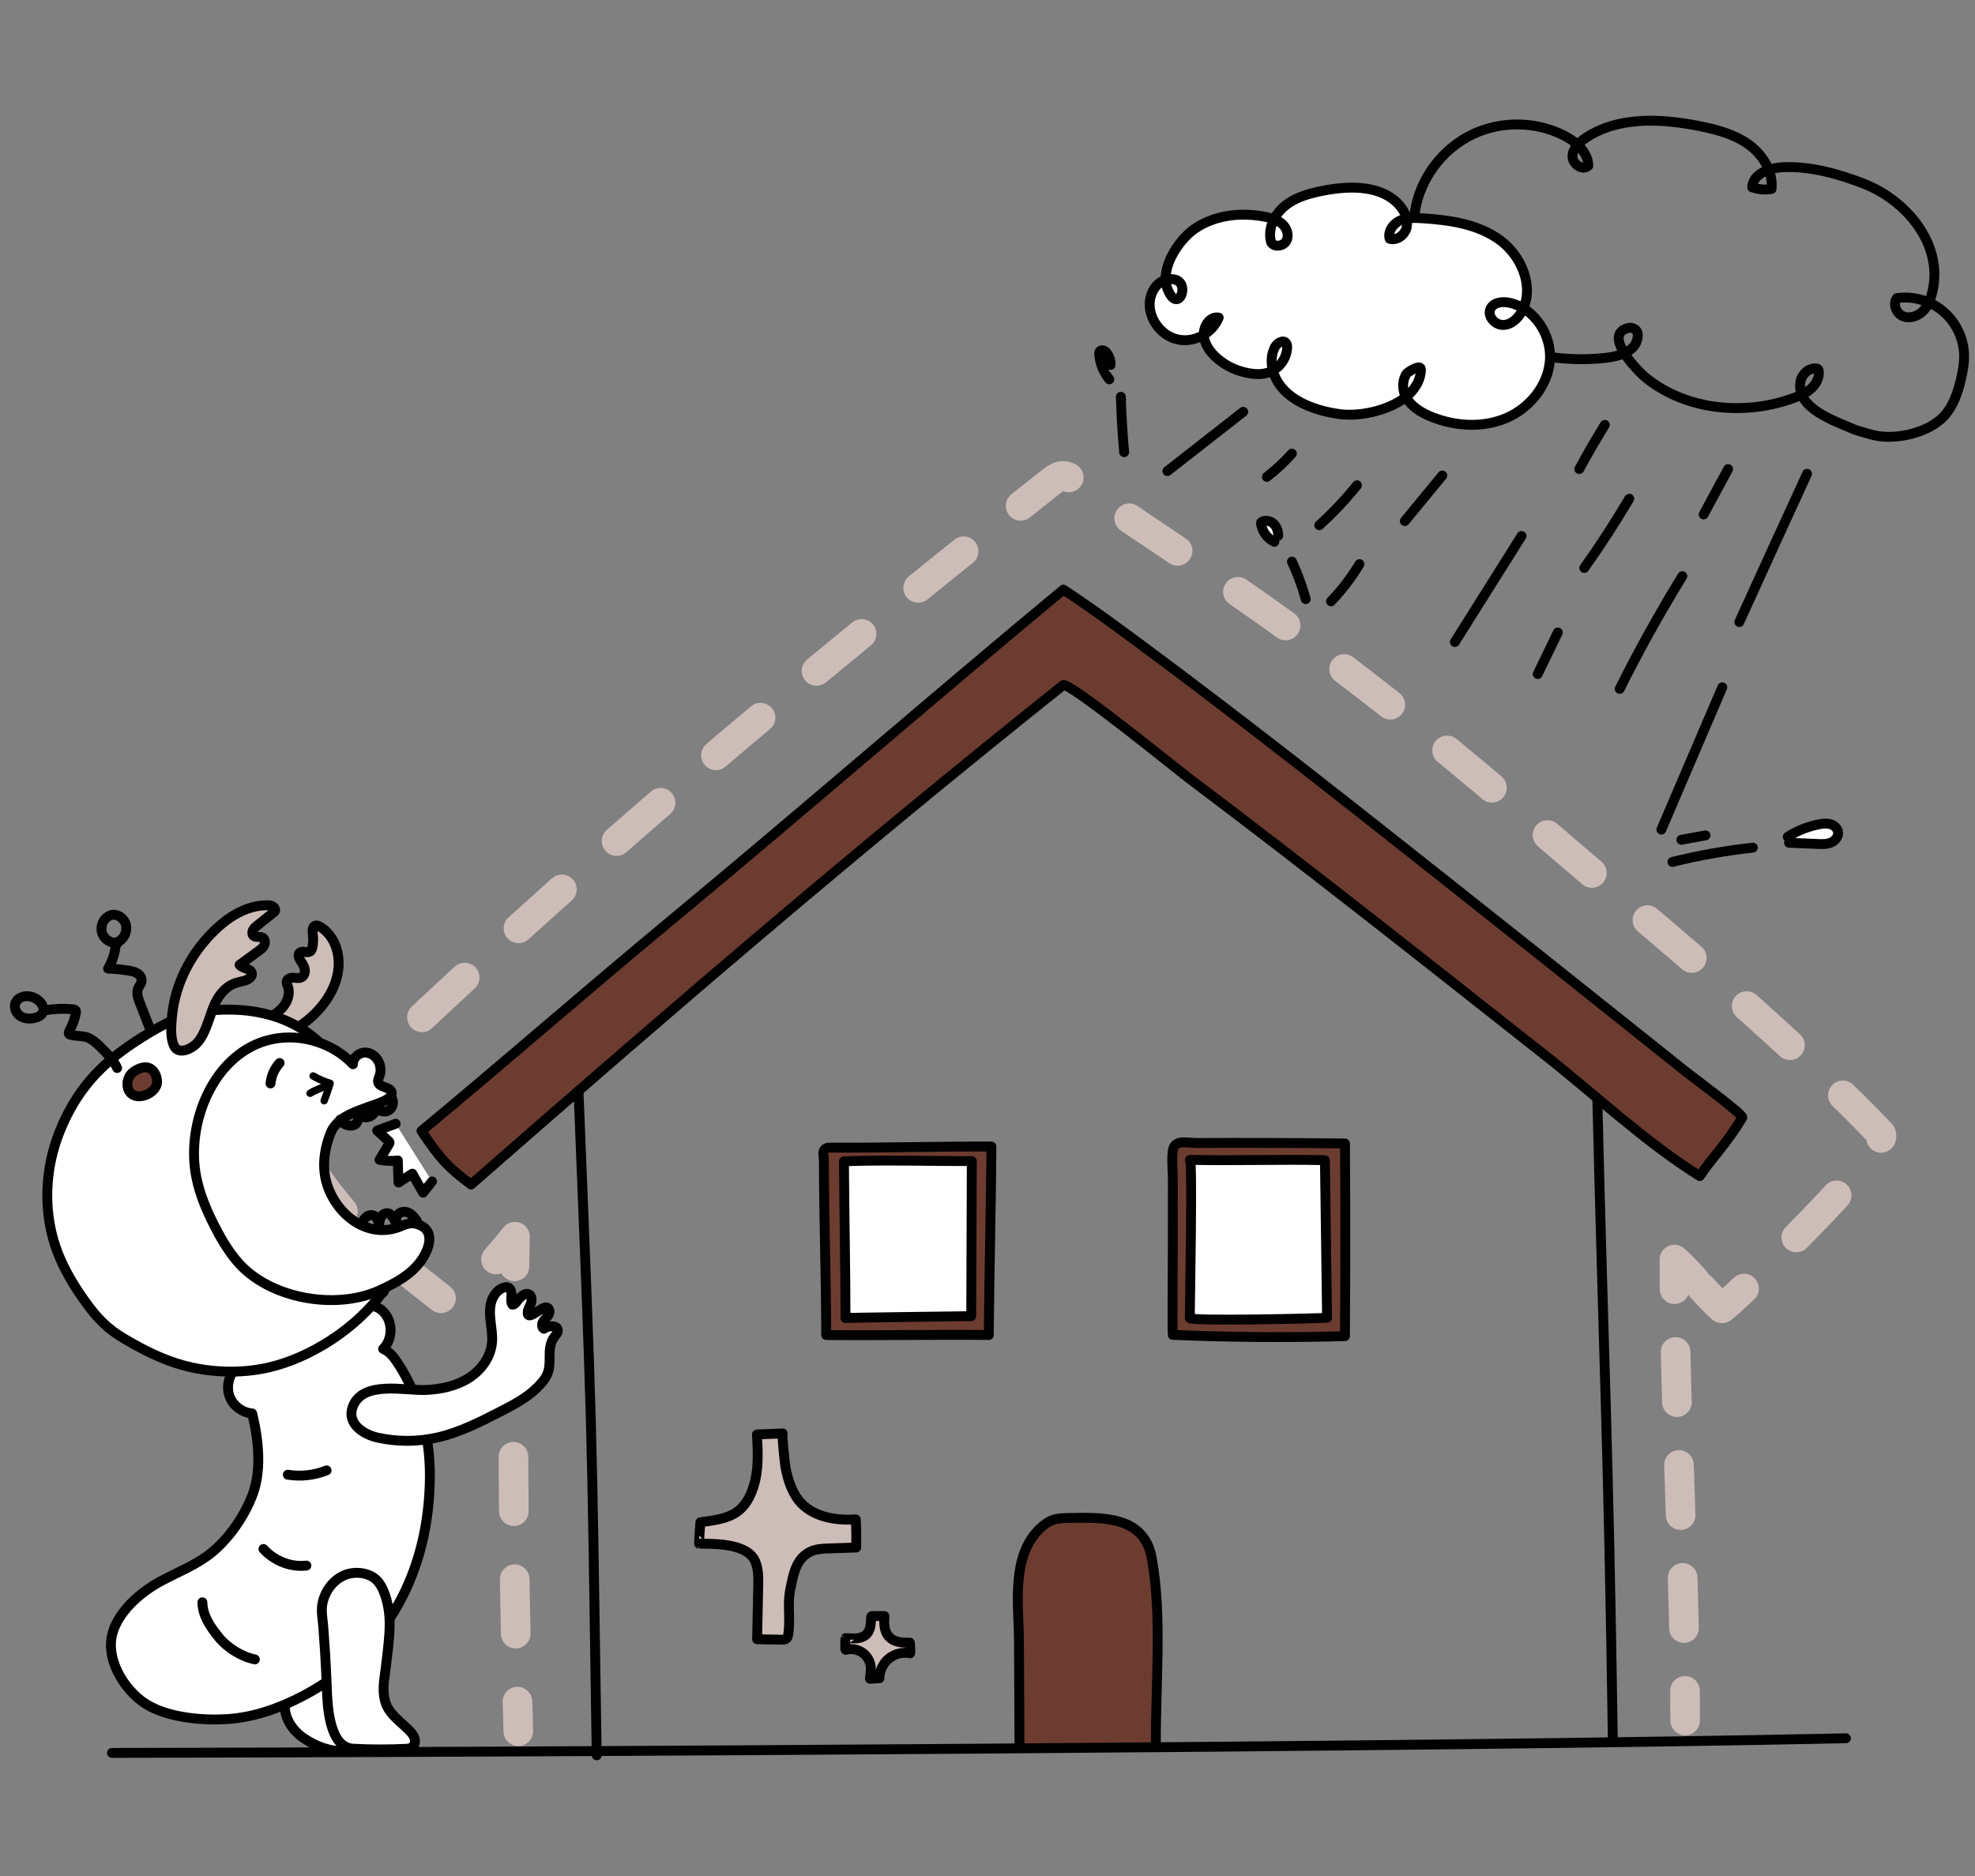 <?xml version="1.0" encoding="UTF-8"?><svg id="_イヤー_1" xmlns="http://www.w3.org/2000/svg" viewBox="0 0 400 380"><rect x="0" y="0" width="400" height="380" fill="#808080" stroke="none"/><defs><style>.cls-1{fill:#fff;}.cls-1,.cls-2,.cls-3,.cls-4,.cls-5,.cls-6,.cls-7,.cls-8,.cls-9{stroke-linecap:round;stroke-linejoin:round;}.cls-1,.cls-5,.cls-6,.cls-8,.cls-9{stroke:#000;}.cls-1,.cls-5,.cls-8,.cls-9{stroke-width:2px;}.cls-2,.cls-3,.cls-4,.cls-6,.cls-7,.cls-8{fill:none;}.cls-2,.cls-3,.cls-4,.cls-7{stroke:#cdbdb8;stroke-width:6px;}.cls-3{stroke-dasharray:0 0 10.174 12.717;}.cls-4{stroke-dasharray:0 0 11.022 13.778;}.cls-5{fill:#6d3c30;}.cls-6{stroke-width:1.5px;}.cls-7{stroke-dasharray:0 0 11.818 14.772;}.cls-9{fill:#cdbdb8;}</style></defs><g><g><path class="cls-5" d="M200.802,232.244c-.093,12.585-.449,25.592-.543,38.177-10.807-.139-22.123,.139-32.93,0-.009-11.902-.452-23.289-.461-35.191,0-1.005-.465-2.043,.377-2.593,.255-.167,.58-.171,.885-.169,10.439,.051,22.233-.274,32.672-.223Z"/><path class="cls-5" d="M237.523,270.393c11.616,.493,23.25,.578,34.873,.256,.09-13.009,.092-26.019,.007-39.028-9.991-.113-19.982-.147-29.973-.101-2.27,.01-4.603-.831-4.916,1.673-.23,1.834,.021,3.875,.021,5.719-.002,4.947-.003,9.894-.005,14.841,0,1.39-.108,16.636-.005,16.64Z"/><path class="cls-5" d="M234.105,353.748c-.12-12.095,1.342-26.282-.856-38.222-1.562-8.484-9.883-8.183-16.908-8.04-.992,.02-2.001,.043-2.945,.346-1.078,.345-2.014,1.038-2.825,1.827-5.864,5.7-4.235,15.475-4.197,22.816,.032,6.355,.07,15.053,.103,21.408"/><path class="cls-8" d="M120.851,355.555c-1.056-70.941-.85-63.877-3.694-134.768"/><path class="cls-8" d="M323.383,217.682c1.503,61.996,2.317,71.767,3.257,134.072"/><path class="cls-5" d="M344.038,238.087c-10.898-6.833-20.852-16.233-30.958-24.203-15.848-12.499-31.669-25.032-47.627-37.39-8.142-6.305-16.32-12.565-24.546-18.76-2.374-1.788-24.517-19.803-25.598-18.941-42.563,33.955-79.282,65.582-119.902,101.145-4.599-3.437-6.242-5.157-10.042-10.856,17.132-14.19,33.349-28.42,50.48-42.61,25.152-20.834,54.368-46.202,79.52-67.036,5.128,3.337,10.065,6.975,14.983,10.61,21.961,16.23,43.373,33.215,64.782,50.162,10.939,8.659,21.853,17.349,32.757,26.051,4.5,3.591,8.998,7.184,13.497,10.777,1.351,1.078,11.812,8.795,11.49,9.333-3.257,5.428-5.958,7.925-8.621,11.855-.072-.045-.144-.09-.216-.135Z"/><path class="cls-1" d="M170.932,235.228c8.615-.317,17.244-.002,25.888-.047l-.113,31.416c-2.014,.03-25.463,.306-25.463,.384-.021-10.598-.255-21.16-.312-31.753Z"/><path class="cls-1" d="M241.003,234.938c9.156,.206,18.205-.139,27.336,.071,.144,10.636,.288,21.272,.431,31.908-2.189,.185-27.803,.717-27.801,.067,.008-2.619,.59-32.009,.034-32.045Z"/></g><path class="cls-8" d="M22.672,355.069c84.144-.155,267.068-1.145,351.192-2.968"/><g><path class="cls-2" d="M104.977,350.675c-.063-1.999-.122-3.998-.179-5.997"/><path class="cls-4" d="M104.453,330.904c-.487-22.499-.603-45.005-.348-67.508"/><path class="cls-2" d="M104.195,256.507c.029-2,.062-4,.097-5.999-1.238,1.571-2.519,3.109-3.84,4.611"/><path class="cls-7" d="M89.317,262.966c-.159-.114-.314-.233-.465-.351-13.714-10.746-18.717-14.835-28.229-29.199-.351-.529-.713-1.093-.745-1.727-.051-1.011,.733-1.848,1.461-2.552,3.392-3.278,6.788-6.551,10.184-9.825,43.607-42.034,89.562-80.877,141.271-121.666,2.267-1.789,2.913-1.569,5.285,.078,18.529,12.87,31.394,20.696,49.395,34.196,26.054,19.541,39.624,32.025,64.051,52.652,15.785,13.33,35.25,30.249,49.395,45.052,1.69,1.768-12.23,16.345-22.373,26.278"/><path class="cls-2" d="M353.222,261.02c-2.204,2.072-3.83,3.529-4.467,4-1.101-.901-2.628-2.544-4.205-4.272"/><path class="cls-2" d="M343.329,259.408c-1.576-1.728-3.104-3.372-4.205-4.272,0,1.984,.009,3.985,.027,6"/><path class="cls-3" d="M339.359,273.85c.466,20.515,1.492,42.004,1.828,62.293"/><path class="cls-2" d="M341.269,342.498c.018,2.015,.027,4.016,.027,6"/></g><path class="cls-9" d="M152.567,301.274c1.125-3.423,.941-7.12,.744-10.717l5.205-.202c-.188,.007,.426,5.99,.518,6.529,.371,2.175,.996,4.349,2.169,6.236,2.47,3.973,7.654,4.978,12.118,4.639,.098,1.899,.128,3.801,.091,5.701l-5.492,.183c-1.357,.045-2.768,.105-3.967,.743-2.89,1.54-3.331,4.832-3.912,7.664-.611,2.98,.109,6.089-.421,9.088-.047,.267-.11,.55-.305,.74-.257,.251-.657,.26-1.016,.254l-4.96-.088,.227-10.708c.035-1.675,.062-3.403-.564-4.957-1.521-3.773-7.983-3.65-11.41-3.707-.045,0,.205-3.98,.258-4.32,5.155-.717,8.764-1.141,10.716-7.079Z"/><path class="cls-9" d="M176.605,327.349c.024-.003,.049-.003,.073-.003l2.443,.004c-.109,1.572-.095,3.349,1.209,4.454,1.053,.893,2.558,.971,3.939,.926,.091,.714,.114,1.437,.068,2.156-1.496-.304-3.12,.094-4.305,1.056s-1.91,2.468-1.922,3.995l-1.913,.107c.026-.722,.198-1.437,.174-2.16-.04-1.207-.664-2.381-1.641-3.091s-2.287-.94-3.447-.605c-.171,.049-.083-2.194-.029-2.368,.007-.022,1.521,.061,1.719,.059,.684-.006,1.392-.1,1.994-.445,1.377-.789,1.415-2.359,1.457-3.78,.003-.107,.017-.234,.112-.284,.022-.011,.045-.017,.069-.02Z"/><g><path class="cls-8" d="M287.565,51.654c-1.4-3.165-1.502-6.804-.734-10.179,1.408-6.187,5.789-11.626,11.534-14.32,5.745-2.694,12.728-2.584,18.385,.289,2.456,1.247,4.866,3.364,4.935,6.118-1.128,1.113-3.226-.306-3.2-1.89,.026-1.584,1.326-2.842,2.644-3.722,6.595-4.405,15.262-3.965,23.04-2.414,3.491,.697,7.035,1.624,9.932,3.692,2.897,2.068,5.051,5.503,4.695,9.045-1.304,.227-2.665,.115-3.914-.322,.079-2.734,3.48-3.955,6.212-4.081,5.527-.254,11.216,1.335,16.307,3.307,8.564,3.318,16.106,12.068,14.026,21.677-.319,1.473-.828,2.962-1.86,4.06s-2.693,1.714-4.097,1.165c-1.404-.549-2.192-2.481-1.294-3.692,3.278-.471,6.737,.501,9.29,2.611,2.553,2.109,4.16,5.323,4.316,8.63,.085,1.807-.241,3.608-.668,5.366-.637,2.626-1.548,5.28-3.368,7.276-2.939,3.222-9.007,4.698-13.223,4.071-1.122-.167-2.213-.496-3.3-.823l-1.554-.469c-3.709-1.678-11.981-4.211-11.02-9.733,.26-1.494,1.642-2.806,3.154-2.694,.121,.009,.247,.028,.345,.099,.157,.113,.204,.325,.221,.518,.117,1.299-.566,2.572-1.531,3.449-.965,.877-2.186,1.415-3.407,1.872-9.887,3.698-21.775,2.622-30.012-3.979-1.789-1.434-8.955-8.828-3.659-10.142,.695-.172,1.522,.134,1.812,.789,.145,.327,.149,.698,.111,1.054-.323,3.007-3.946,3.924-6.477,4.204-5.737,.633-11.596,.151-17.152-1.412-4.044-1.138-8.058-2.937-10.833-6.091-1.784-2.027-3.014-4.756-3.125-7.472-.086-2.117,.754-5.833,3.734-4.874,.302,.097,.594,.258,.781,.514,.351,.48,.247,1.15,.056,1.713-.204,.603-.507,1.2-1.014,1.585-.32,.244-.704,.389-1.089,.508-2.131,.659-3.912,.786-5.654-.688-1.435-1.213-2.59-2.902-3.347-4.614Z"/><path class="cls-1" d="M241.835,46.433c4.1-2.9,9.511-3.492,14.436-2.512,1.23,.245,2.491,.606,3.423,1.445s1.431,2.275,.856,3.389c-.575,1.114-2.409,1.421-3.09,.368-.821-2.738,.658-5.765,2.908-7.529,2.25-1.764,5.123-2.504,7.933-3.03,5.366-1.004,11.772-1.025,15.262,3.173,.996,1.198,1.672,2.789,1.334,4.31-.338,1.521-1.97,2.775-3.456,2.309-.402-1.475,.692-3.029,2.082-3.665,1.39-.636,2.986-.579,4.512-.482,5.473,.349,11.184,1.144,15.639,4.343,4.455,3.199,7.129,9.488,4.626,14.368-.768,1.497-2.151,2.852-3.832,2.905-1.682,.054-3.325-1.799-2.586-3.31,.647-1.323,2.478-1.504,3.912-1.173,5.009,1.155,8.472,6.485,8.114,11.613-.358,5.128-4.087,9.691-8.812,11.714-4.725,2.023-10.248,1.703-15.031-.18-2.294-.903-4.598-2.309-5.542-4.587-.528-1.274-.461-3.047,.346-4.204,.246-.353,2.92-2.051,2.916-.85-.005,1.856-.977,3.611-2.308,4.906-3.261,3.172-9.731,4.727-14.151,4.126-4.732-.644-10.459-2.567-12.815-7.004-1.06-1.996-1.354-4.498-.333-6.515,.443-.876,1.703-1.647,2.298-.865,.206,.271,.228,.637,.21,.977-.105,2.006-1.394,3.907-3.219,4.746-2.118,.974-4.613,.525-6.818-.232-2.882-.99-6.525-3.704-6.843-6.984-.178-1.832,1.212-4.023,3.018-3.669-1.238,3.151-4.909,5.133-8.223,4.439s-5.881-3.982-5.752-7.365c.081-2.1,1.356-4.319,3.412-4.754,5.687-1.204,2.55,7.889,.198,1.886-1.62-4.136,2.222-9.879,5.373-12.108Z"/><path class="cls-1" d="M365.99,95.969c-4.598,10-9.172,20.011-13.724,30.032"/><path class="cls-1" d="M349.996,95.018l-4.958,9.188"/><path class="cls-1" d="M340.726,116.705c-4.561,7.421-8.797,15.042-12.69,22.834"/><path class="cls-1" d="M329.972,101.025c-2.838,4.796-5.876,9.474-9.104,14.017"/><path class="cls-1" d="M325.031,86.065c-1.813,2.929-3.539,5.913-5.175,8.945"/><path class="cls-1" d="M308.163,108.565l-13.507,21.481"/><path class="cls-1" d="M348.82,139.215l-12.344,28.829"/><path class="cls-1" d="M315.509,128.118l-4.074,8.412"/><path class="cls-1" d="M292.115,96.319l-7.598,9.229"/><path class="cls-1" d="M275.333,114.271c-1.629,2.717-3.566,5.25-5.762,7.535"/><path class="cls-1" d="M274.834,98.291c-2.329,2.896-4.887,5.609-7.642,8.105"/><path class="cls-1" d="M261.649,91.882c-1.54,1.72-3.239,3.298-5.066,4.708"/><path class="cls-1" d="M251.793,83.415l-15.358,12.009"/><path class="cls-1" d="M338.715,174.597c5.36-1.331,10.81-2.3,16.3-2.9"/><path class="cls-1" d="M362.074,169.504c1.919-1.23,4.074-2.093,6.312-2.526,.768-.149,1.572-.246,2.325-.031s1.442,.81,1.554,1.584c.132,.914-.581,1.78-1.433,2.137s-1.809,.323-2.732,.284l-5.763-.245"/><path class="cls-1" d="M227.678,91.594c-.341-3.731-.564-7.472-.669-11.217"/><path class="cls-1" d="M224.675,76.832c-1.175-1.414-1.9-3.195-2.046-5.028-.016-.2-.022-.414,.082-.586,.148-.245,.486-.322,.759-.24s.491,.29,.671,.513c.553,.687,.837,1.586,.779,2.466"/><path class="cls-1" d="M264.449,121.363c-.715-2.607-1.651-5.153-2.794-7.603"/><path class="cls-1" d="M258.095,109.751c-1.427-.679-2.475-2.102-2.698-3.667-.012-.085-.021-.178,.02-.253,.034-.063,.098-.104,.161-.139,.765-.418,1.779-.17,2.4,.441s.892,1.51,.91,2.382"/><path class="cls-1" d="M340.534,170.11l4.886-.901"/></g></g><g><g><g><path class="cls-1" d="M75.341,327.838c-.362-1.282-1.291-3.385-2.544-4.059-1.325-.713-3.522,.067-4.721,.713-1.489,.802-2.724,2.001-3.853,3.259-2.124,2.364-3.966,5.019-5.125,7.978-1.224,3.126-1.053,6.163-1.378,9.411-.27,2.689,1.499,5.353,3.644,6.833,2.026,1.398,4.353,2.418,6.801,2.678,.902,.096,1.843,.083,2.675-.277s1.533-1.129,1.6-2.033c.065-.886-.467-1.708-1.079-2.352s-1.334-1.199-1.809-1.95c-.714-1.128-.775-2.573-.461-3.871s.965-2.485,1.61-3.654l3.548-6.433c.529-.959,1.065-1.938,1.28-3.012,.202-1.011,.121-2.142-.186-3.232Z"/><path class="cls-1" d="M74.639,264.666c1.006-.307,2.104,.185,2.872,.904,2.084,1.95,2.124,5.667,.081,7.66,1.284,.566,2.078,1.551,2.857,2.719,4.486,6.726,6.639,14.884,6.615,22.969-.058,19.174-8.531,35.654-25.807,44.665-4.762,2.484-9.998,4.334-15.395,4.646-4.889,.283-11.089-.276-15.472-2.587-4.643-2.448-8.916-8.877-7.716-14.353,1.038-4.735,5.803-8.794,9.83-10.968,3.511-1.895,7.321-3.336,10.403-5.87,3.619-2.976,6.709-7.504,8.307-11.862,1.493-4.071,1.493-9.635-.145-16.288-1.915-.149-3.7-1.422-4.466-3.184s-.478-3.935,.719-5.437"/><path class="cls-9" d="M57.136,204.185c1.067-1.163,1.688-2.862,1.174-4.354-.128-.373-.326-.766-.204-1.141,.165-.509,.812-.668,1.346-.637s1.103,.163,1.583-.075c.561-.278,.791-.993,.694-1.612s-.449-1.163-.799-1.683c-.359-.533-.695-1.33-.196-1.736,.538-.437,1.412,.161,2.016-.178,.339-.19,.467-.609,.537-.992,.155-.841,.177-1.707,.066-2.555-.087-.664-.109-1.575,.539-1.745,.29-.076,.592,.057,.853,.205,2.195,1.244,3.492,3.729,3.779,6.236,.599,5.237-2.811,10.214-6.868,13.247-2.011,1.504-6.032,4.039-8.692,3.241-1.562-.468-1.893-2.726-.521-3.575,.563-.348,1.317-.415,1.923-.682,1.024-.45,2.013-1.139,2.769-1.964Z"/><path class="cls-1" d="M77.494,261.738c-5.309,7.262-14.488,13.299-23.189,15.277-5.571,1.267-11.833,1.033-17.322-.489-4.152-1.151-8.011-3.122-11.71-5.297-3.562-2.095-5.55-4.168-7.961-7.51-2.194-3.043-4.159-6.275-5.539-9.763-3.136-7.927-2.827-17.023,.362-24.883,3.262-8.04,8.003-13.341,15.248-18.07,3.825-2.497,8.759-5.453,13.308-6.096,8.57-1.21,17.429,.148,23.979,6.224,1.548,1.436,1.11,3.773,.491,5.792-.619,2.019-1.853,3.782-2.894,5.619-1.552,2.74-2.698,5.709-3.39,8.781-.465,2.063-.725,4.203-.416,6.295,.432,2.924,1.934,5.559,3.205,8.228,1.494,3.136,2.787,6.535,5.421,8.8,2.341,2.013,5.431,2.857,8.358,3.837,.913,.306,1.899,.693,2.365,1.536s-.048,2.205-1.009,2.137c.495-.677,.196,.258,.691-.419Z"/><path class="cls-9" d="M34.809,206.176c.447-5.354,2.624-10.536,5.955-14.733,3.204-4.038,7.871-8.032,13.226-8.07,.356-.003,.72,.003,1.052,.131s.628,.405,.681,.756c.016,.108,.007,.226-.053,.317-.037,.057-.091,.1-.143,.142l-3.424,2.742c-.302,.242-.611,.492-.811,.824s-.27,.769-.077,1.105c.364,.633,1.403,.219,1.97,.543,.493,.283,.578,.999,.335,1.513s-.72,.87-1.179,1.205l-3.815,2.788c.626,.841,2.309,.685,2.485,1.719,.118,.691-.627,1.205-1.293,1.422-.758,.246-1.556,.362-2.298,.651-1.357,.53-2.44,1.615-3.225,2.842-.995,1.557-1.419,3.246-2.043,4.937-.585,1.585-1.203,3.222-2.395,4.418-1.075,1.078-3.637,2.277-4.508,.423-.775-1.649-.587-3.92-.44-5.678Z"/><path class="cls-1" d="M81.671,258.784c1.126-.767,2.163-1.645,3.044-2.687,1.906-2.256,3.9-6.661,.036-8.058-2.011-.727-3.046,.33-4.892,.812-7.053,1.84-13.403-4.734-14.134-11.361-.278-2.525,.16-5.097,1.038-7.48,.23-.625,.495-1.247,.897-1.778,1.769-2.337,4.494-3.072,7.043-4.064,1.007-.392,5.46-1.524,4.514-3.168-.522-.908-2.625-.742-2.658-1.978-.014-.526,.444-1.242,.493-1.819,.049-.584-.004-1.176-.191-1.733-.414-1.228-1.558-2.241-2.853-2.277s-2.577,1.084-2.516,2.378c-4.435-4.683-11.587-6.584-17.762-4.719-10.602,3.202-16.121,16.701-13.976,27.566,.669,3.39,2.021,6.611,3.579,9.695,1.33,2.631,2.827,5.198,4.741,7.441,6.413,7.518,19.857,9.858,28.678,5.875,1.692-.764,3.388-1.601,4.92-2.643Z"/><path class="cls-6" d="M63.422,217.943c1.082,.634,2.239,1.138,3.439,1.499-.366,1.184-.769,2.358-1.207,3.517"/><path class="cls-6" d="M66.608,219.604c-.925,.647-2.883,1.202-3.808,1.849"/><path class="cls-1" d="M88.651,291.162c-3.973,.912-8.143,.922-12.124,.054-2.771-.605-6.331-2.759-5.112-6.193,1.952-5.499,10.677-3.284,14.82-3.47,3.07-.138,6.191-.795,8.774-2.46,2.535-1.634,4.467-4.316,4.657-7.372,.167-2.682-.962-5.596-.099-8.212,.404-1.224,1.292-2.363,2.531-2.721,.236-.068,.49-.107,.726-.037,.62,.182,.806,.973,.768,1.618s-.176,1.351,.177,1.893c.418,.049,.717-.37,.963-.712,.268-.372,.584-.709,.939-1,.383-.315,.889-.586,1.356-.42,.683,.244,.751,1.206,.496,1.886s-.71,1.331-.644,2.053c.009,.095,.029,.193,.09,.267,.145,.175,.425,.118,.634,.028,.883-.377,1.621-1.037,2.502-1.42,.188-.082,.391-.151,.594-.121,.577,.086,.733,.904,.465,1.422s-.777,.868-1.111,1.347-.412,1.256,.088,1.556c.476-.312,1.041-.488,1.61-.501,.463-.011,.998,.138,1.175,.565,.237,.573-.308,1.135-.684,1.628-.888,1.167-.95,2.747-.928,4.213,.045,2.951-.554,4.059-2.558,6.043-2.125,2.104-4.818,3.498-7.453,4.849-4.071,2.087-8.194,4.193-12.653,5.216Z"/><path class="cls-5" d="M27.984,222.062c.386,.02,.826-.036,1.321-.184,1.2-.358,2.556-1.471,2.511-2.837-.051-1.54-1.083-3.066-2.721-2.833-.728,.104-1.397,.458-2.009,.865-1.886,1.254-1.776,4.853,.898,4.988Z"/><path class="cls-8" d="M23.724,216.334c-.721-1.598-1.99-2.874-3.231-4.111-.851-.849-1.746-1.725-2.888-2.101-1.077-.355-2.261-.225-3.354-.526-.084-.023-.17-.05-.233-.109-.194-.179-.069-.497,.059-.728,.61-1.103,1.047-2.301,1.289-3.538,.034-.172,.061-.361-.027-.513-.118-.203-.386-.251-.619-.273-1.844-.175-3.711-.105-5.536,.207"/><path class="cls-8" d="M6.652,206.264c-.95,.153-1.985,0-2.739-.599s-1.141-1.692-.757-2.575c.406-.933,1.532-1.381,2.547-1.301,2.862,.227,4.794,3.856,.95,4.474Z"/><path class="cls-8" d="M30.441,208.56l-2.09-5.345c-.394-1.008-.786-2.156-.326-3.136,.192-.408,.522-.754,.627-1.193,.153-.641-.238-1.315-.782-1.686s-1.214-.502-1.865-.606c-1.363-.217-2.738-.35-4.117-.399,.958-1.611,1.509-3.461,1.591-5.333"/><path class="cls-8" d="M23.871,190.97c-1.263,.187-2.606-.567-3.106-1.742s-.11-2.665,.901-3.445c.23-.177,.487-.32,.764-.406,1.168-.36,2.484,.439,2.946,1.57,.585,1.43-.147,3.273-1.571,3.874"/><path class="cls-1" d="M78.551,334.243c-.208,1.959-.467,3.911-.724,5.864-.216,1.642-.242,3.524,.367,5.088,.863,2.218,3.006,3.615,4.679,5.31,.463,.469,.909,.992,1.091,1.626s.035,1.404-.504,1.785c-.376,.265-.862,.3-1.321,.323-3.538,.174-7.084,.167-10.621-.021-4.889-.26-5.2-8.756-5.335-12.405-.087-2.341-.201-4.681-.342-7.019-.106-1.751-.227-3.5-.364-5.249-.117-1.497-.453-3.082-.2-4.575,.437-2.571,2.148-4.96,4.568-5.933,1.995-.802,4.765-.562,6.378,.975,1.562,1.488,2.321,4.57,2.566,6.646,.297,2.517,.03,5.064-.238,7.584Z"/><path class="cls-8" d="M40.992,324.558c.044,2.729,1.592,4.942,3.301,7.071,1.709,2.129,4.647,3.958,7.324,4.496"/><path class="cls-8" d="M53.356,313.76c2.065,2.263,5.322,3.756,8.695,3.359"/><path class="cls-8" d="M58.293,298.715c2.63,.428,5.377,.122,7.848-.875"/></g><path class="cls-8" d="M73.158,248.083c.231-.511,.471-1.035,.868-1.432s.991-.647,1.528-.483c.835,.254,1.104,1.281,1.238,2.143,.032-.632,.073-1.293,.398-1.837s1.03-.917,1.606-.654c.253,.115,.444,.332,.611,.555,.363,.484,.65,1.025,.848,1.598-.044-.7-.064-1.48,.395-2.011,.52-.603,1.492-.626,2.197-.256s1.197,1.04,1.632,1.706"/><path class="cls-8" d="M68.924,226.774c.31,.739,1.129,1.166,1.928,1.227,.394,.03,.815-.023,1.128-.263,.609-.466,.562-1.381,.457-2.141,.572,.65,1.558,.897,2.369,.593s1.392-1.138,1.396-2.004c.418,.822,1.53,1.206,2.366,.816s1.258-1.486,.899-2.336"/><path class="cls-8" d="M56.627,215.321c-1.04,1.134-1.695,2.615-1.836,4.147"/></g><path class="cls-1" d="M80.132,227.626l-3.743,1.383,2.329,2.141c.079,.072,.162,.153,.179,.259,.018,.11-.042,.217-.1,.312l-1.927,3.212c1.219,.236,2.476,.278,3.708,.124,.022,1.491,.069,2.982,.139,4.471l2.794-1.793,2.168,3.849,1.828-2.268"/></g></svg>